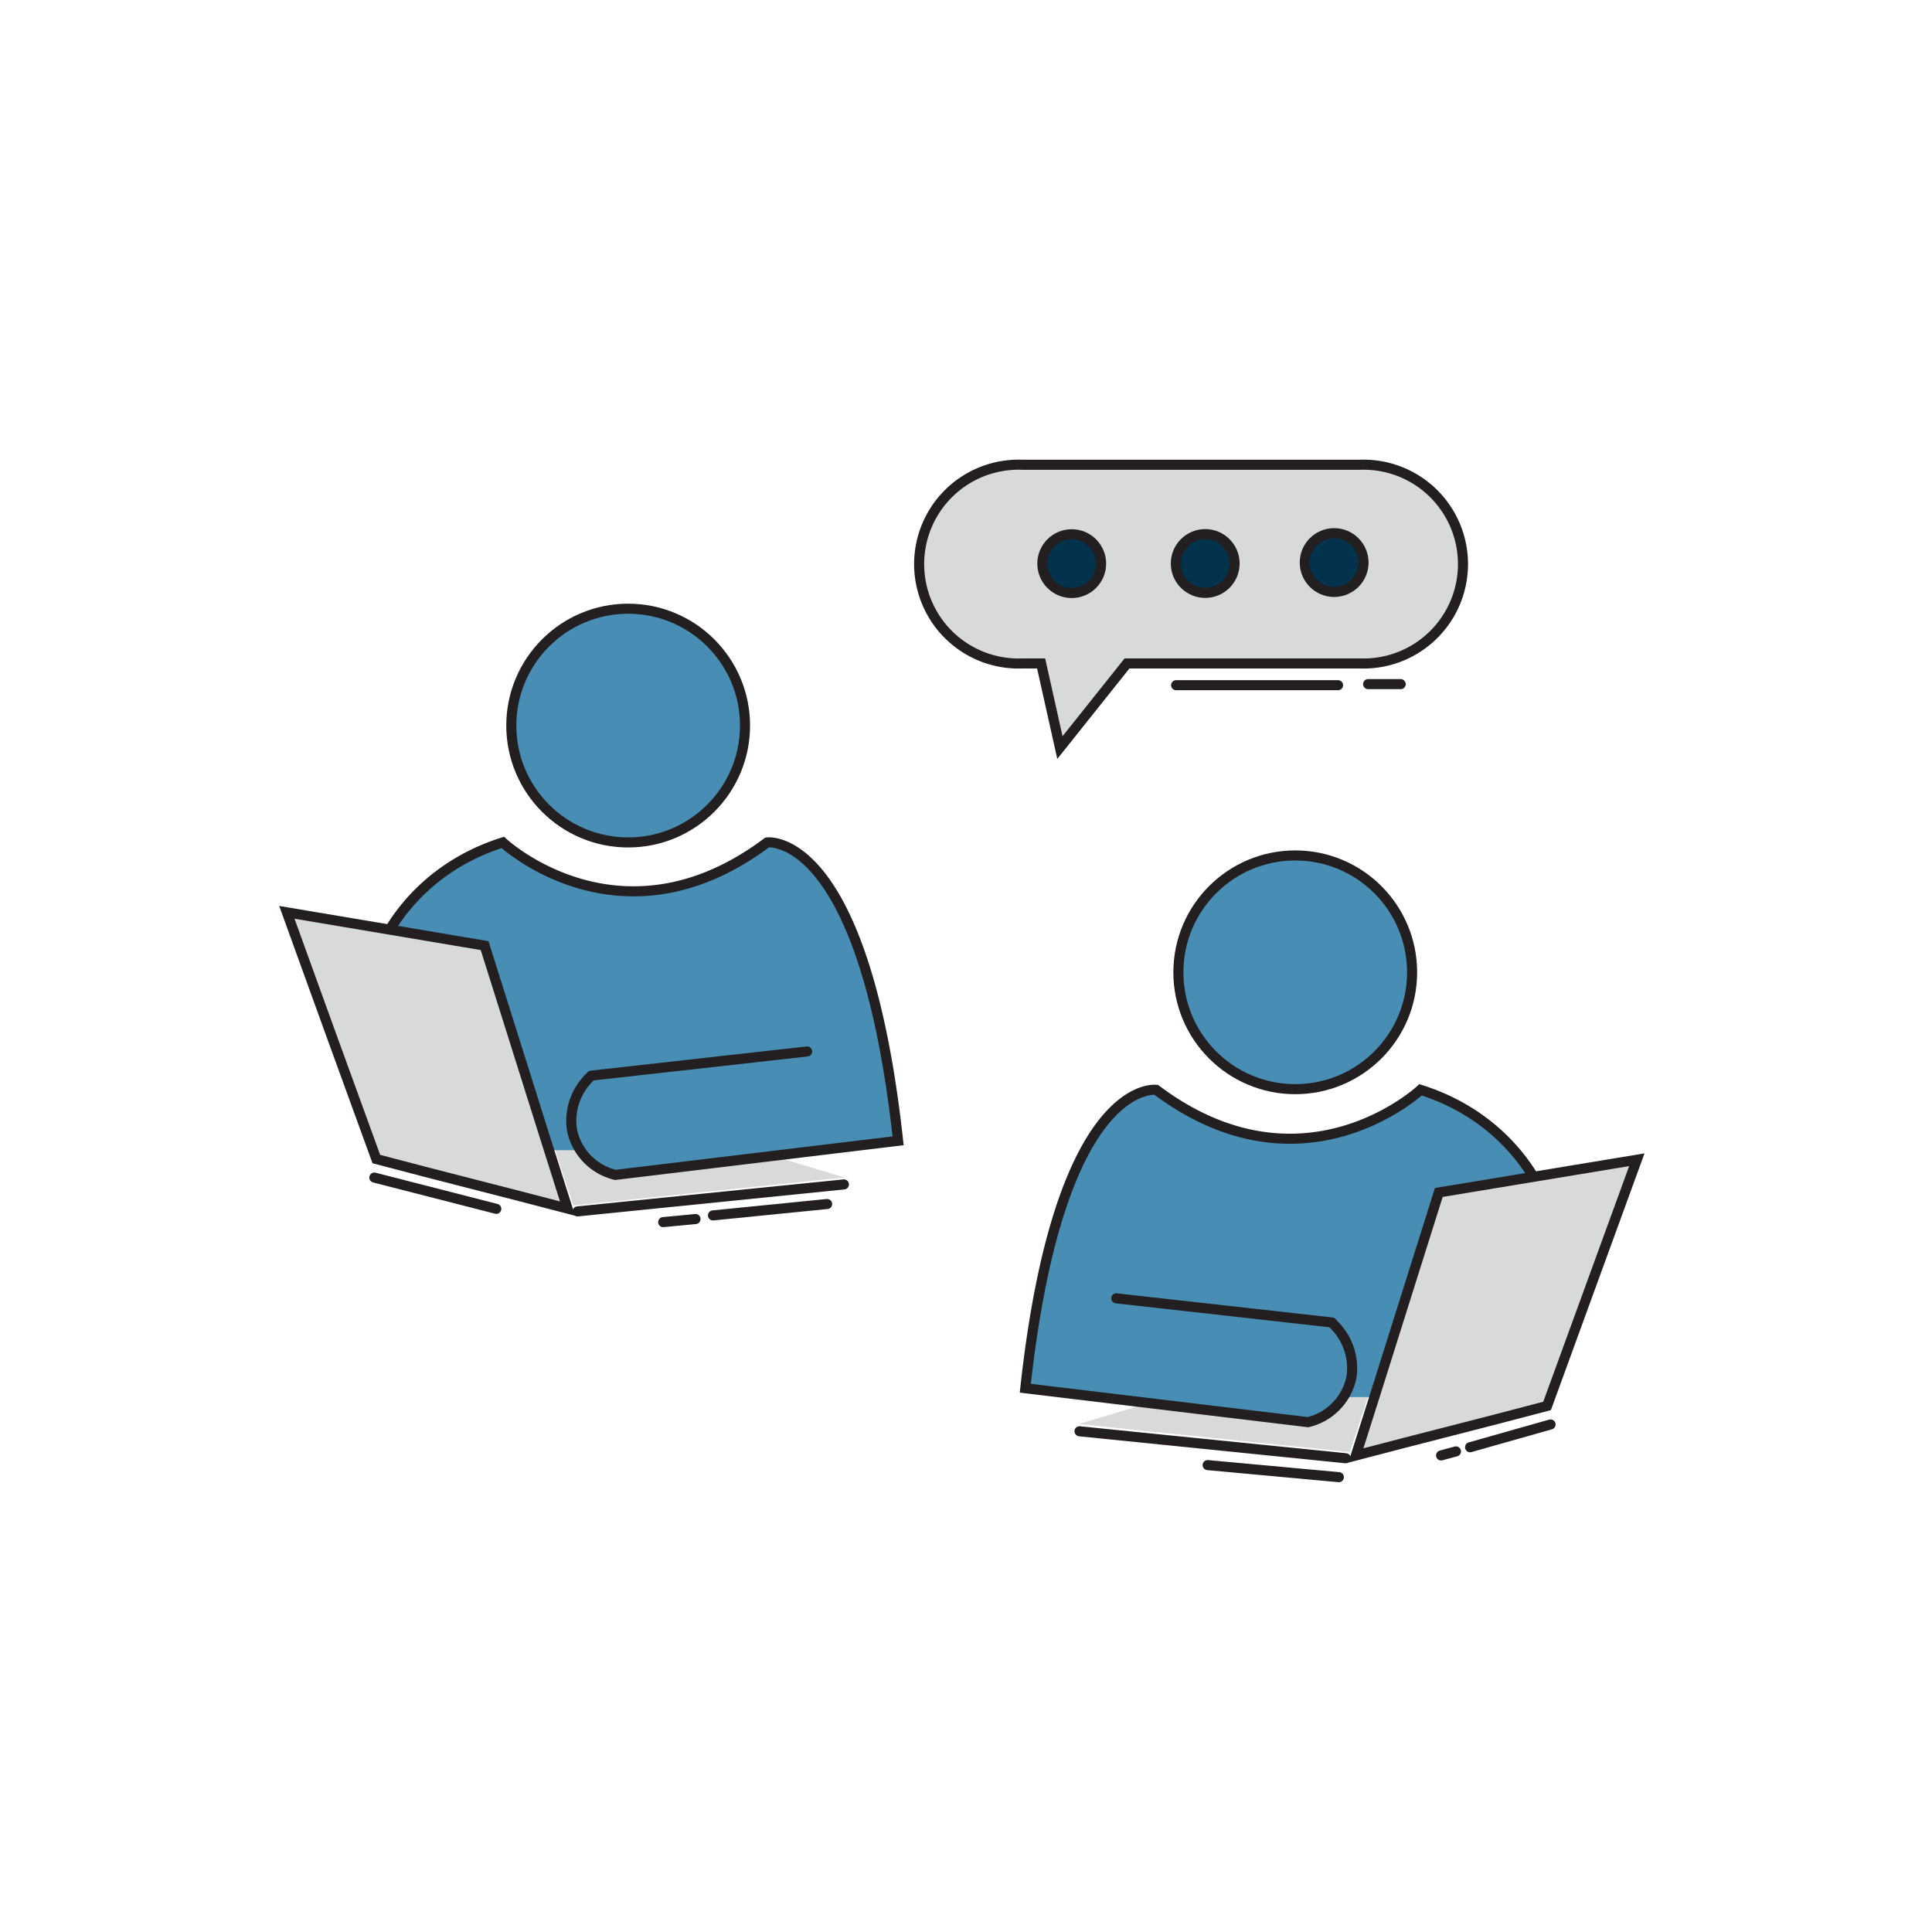 <?xml version="1.0" encoding="UTF-8"?>
<svg xmlns="http://www.w3.org/2000/svg" id="Layer_18" data-name="Layer 18" viewBox="0 0 144 144">
  <defs>
    <style>.cls-1,.cls-5{fill:#d8d9d9;}.cls-2,.cls-3{fill:#488db3;}.cls-3,.cls-4,.cls-5,.cls-6{stroke:#231f20;stroke-miterlimit:10;stroke-width:0.75px;}.cls-4{fill:none;stroke-linecap:round;}.cls-6{fill:#03334c;}</style>
  </defs>
  <title>ConfiaIcons_Team2</title>
  <path class="cls-1" d="M102,104l-17.12.79-4.47,1.35,20.2,2.09Z"></path>
  <rect class="cls-2" x="85.77" y="93.36" width="29.15" height="10.77"></rect>
  <circle class="cls-3" cx="96.54" cy="72.47" r="8.71"></circle>
  <path class="cls-3" d="M102.58,104c5.65.62,10.87-1.86,12.77-5.84,2.63-5.49-.89-14.23-9.47-16.93,0,0-8.78,8.2-19.7,0,0,0-7.22-1-9.76,22.24L97.49,106a4.32,4.32,0,0,0,3.25-3.42,4.54,4.54,0,0,0-1.49-4"></path>
  <line class="cls-4" x1="83.2" y1="96.77" x2="99.28" y2="98.57"></line>
  <path class="cls-5" d="M115.31,104.79c-4.78,1.27-9.46,2.43-14.25,3.69,2.09-6.57,4.09-13,6.18-19.6L122,86.44Q118.65,95.62,115.31,104.79Z"></path>
  <line class="cls-4" x1="80.46" y1="106.68" x2="100.31" y2="108.69"></line>
  <line class="cls-4" x1="90.01" y1="109.2" x2="99.79" y2="110.1"></line>
  <line class="cls-4" x1="109.57" y1="107.87" x2="115.57" y2="106.17"></line>
  <line class="cls-4" x1="107.41" y1="108.48" x2="108.52" y2="108.18"></line>
  <path class="cls-1" d="M41.34,85.62l17.12.79,4.47,1.35-20.2,2.09Z"></path>
  <rect class="cls-2" x="28.44" y="74.96" width="29.15" height="10.77" transform="translate(86.03 160.69) rotate(-180)"></rect>
  <circle class="cls-3" cx="46.82" cy="54.08" r="8.71"></circle>
  <path class="cls-3" d="M40.78,85.56c-5.65.62-10.87-1.86-12.77-5.84-2.63-5.49.89-14.23,9.47-16.93,0,0,8.78,8.2,19.7,0,0,0,7.22-1,9.76,22.24L45.87,87.57a4.32,4.32,0,0,1-3.25-3.42,4.54,4.54,0,0,1,1.49-4"></path>
  <line class="cls-4" x1="60.16" y1="78.37" x2="44.08" y2="80.17"></line>
  <path class="cls-5" d="M28.05,86.39c4.78,1.27,9.46,2.43,14.25,3.69-2.09-6.57-4.09-13-6.18-19.6L21.38,68Q24.71,77.22,28.05,86.39Z"></path>
  <line class="cls-4" x1="62.9" y1="88.28" x2="43.05" y2="90.29"></line>
  <line class="cls-4" x1="61.65" y1="89.74" x2="53.14" y2="90.59"></line>
  <line class="cls-4" x1="51.84" y1="90.86" x2="49.43" y2="91.09"></line>
  <path class="cls-5" d="M101.38,34.64H76.19a7.41,7.41,0,1,0,0,14.81H77.6L79,55.72l5-6.27h17.36a7.41,7.41,0,1,0,0-14.81Z"></path>
  <circle class="cls-6" cx="79.88" cy="42.01" r="2.19"></circle>
  <circle class="cls-6" cx="89.83" cy="42" r="2.19"></circle>
  <circle class="cls-6" cx="99.44" cy="41.93" r="2.19"></circle>
  <line class="cls-4" x1="87.66" y1="51.07" x2="99.73" y2="51.07"></line>
  <line class="cls-4" x1="101.97" y1="50.99" x2="104.4" y2="50.99"></line>
  <line class="cls-4" x1="27.9" y1="87.77" x2="36.99" y2="90.1"></line>
</svg>
